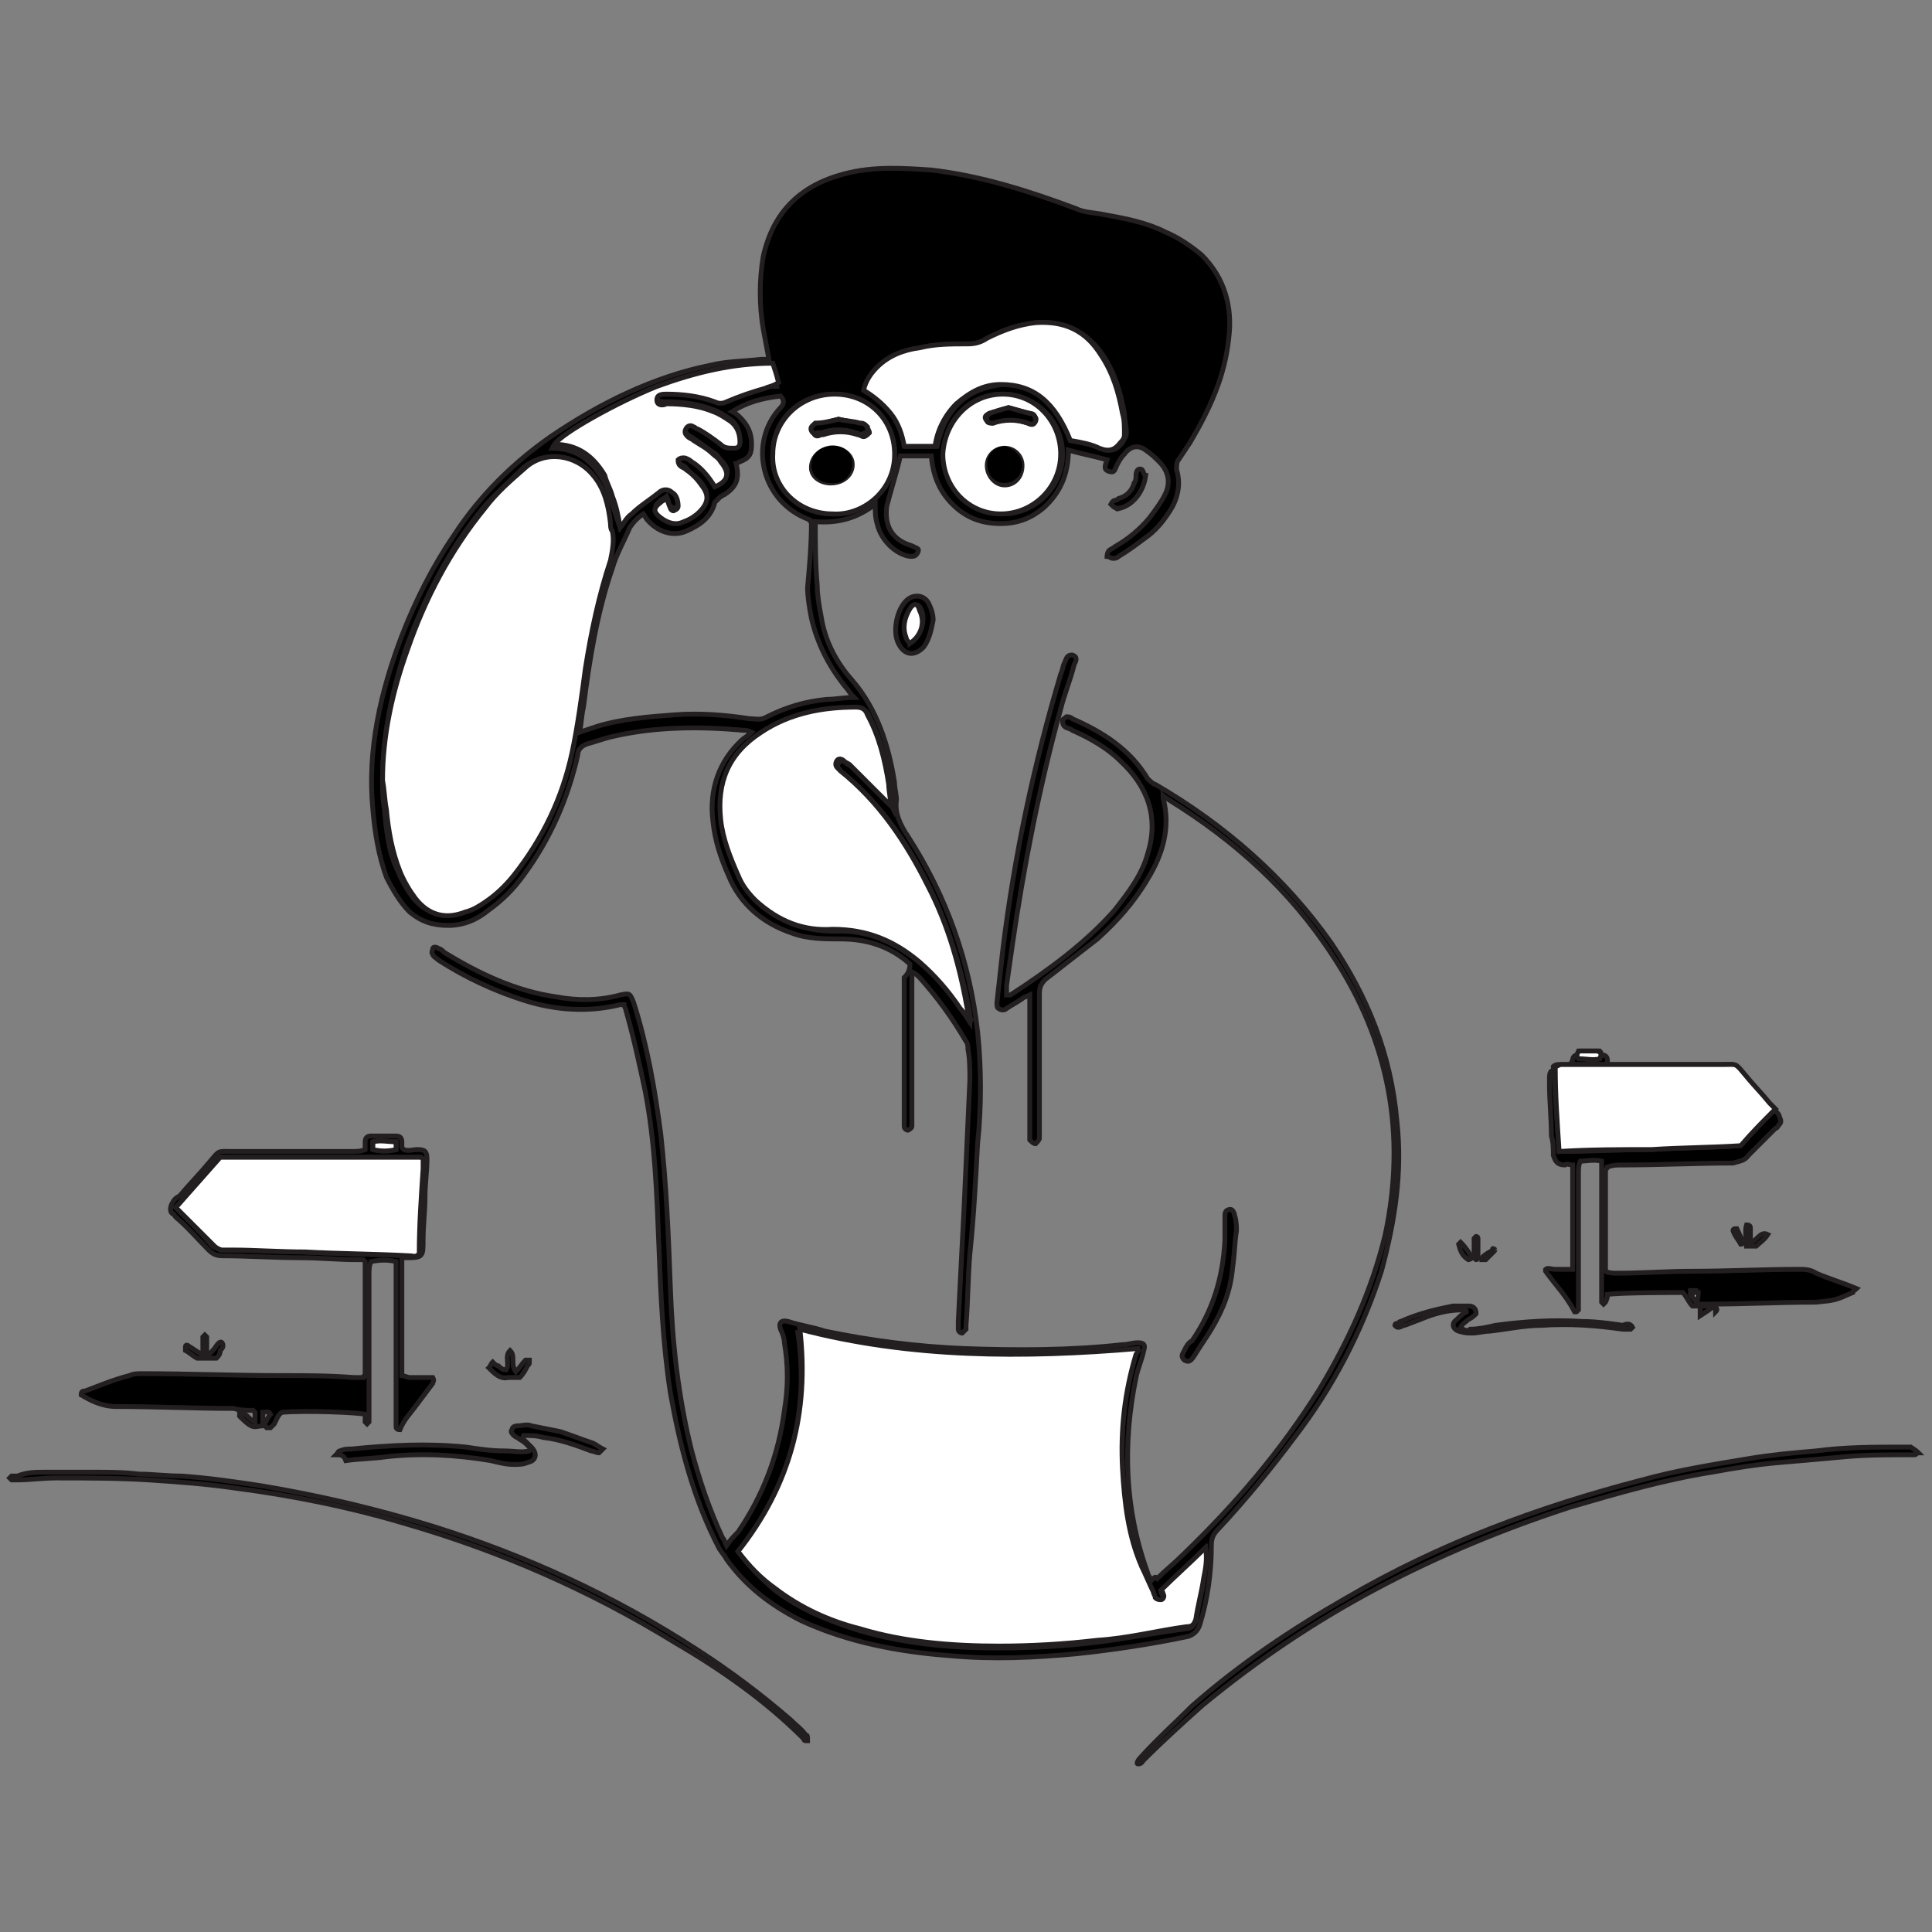 <?xml version="1.0" encoding="utf-8"?>
<!-- Generator: Adobe Illustrator 28.0.0, SVG Export Plug-In . SVG Version: 6.00 Build 0)  -->
<svg version="1.1" id="Layer_1" xmlns="http://www.w3.org/2000/svg" xmlns:xlink="http://www.w3.org/1999/xlink" x="0px" y="0px"
	 viewBox="0 0 100 100" style="enable-background:new 0 0 100 100;" xml:space="preserve">
<rect x="0" y="0" width="100" height="100" fill="#808080" stroke="none"/>
<style type="text/css">
	.st0{stroke:#231F20;stroke-width:0.25;stroke-miterlimit:10;}
	.st1{fill:#FFFFFF;stroke:#231F20;stroke-width:0.25;stroke-miterlimit:10;}
</style>
<g>
	<path class="st0" d="M18.9,73.2c-0.5-0.1-3.1-0.2-4.3-0.1c-0.2,0.1-0.3,0.4-0.4,0.6c-0.1,0.1-0.1,0.1-0.2,0.2c0,0-0.1,0-0.2,0
		c0,0-0.1-0.1-0.1-0.2c0.1-0.2,0.2-0.4,0.3-0.5c-0.1-0.2-0.2-0.1-0.4-0.1c0,0.2,0,0.5,0,0.7c-0.2,0-0.4,0.1-0.6,0
		c-0.2-0.1-0.4-0.3-0.6-0.5c0,0,0-0.1,0-0.2c0,0,0.1,0,0.1,0c0.1,0.1,0.2,0.1,0.3,0.2c0.1,0.1,0.2,0.2,0.4,0.3c0-0.2,0-0.4,0-0.5
		c0,0-0.1-0.1-0.1-0.1c-0.3,0-0.7,0-1-0.1c-2,0-4.1-0.1-6.1-0.1c-0.7,0-1.3-0.3-1.8-0.6c0-0.2,0.1-0.2,0.2-0.2
		c0.8-0.3,1.5-0.6,2.3-0.8c0.2-0.1,0.4-0.1,0.7-0.1c2.4,0,4.8,0.1,7.1,0.1c1.3,0,2.5,0,3.8,0.1c0.2,0,0.3,0,0.5,0
		c0-0.1,0.1-0.1,0.1-0.1c0,0,0,0,0-0.1c0-1.9,0-3.8,0-5.6c0-0.1,0-0.2,0-0.2c0,0,0,0-0.1-0.1c-0.1,0-0.2,0-0.4,0
		c-0.9,0-1.9-0.1-2.8-0.1c-1.4,0-2.8-0.1-4.1-0.1c-0.3,0-0.5-0.1-0.7-0.3c-0.6-0.6-1.1-1.2-1.7-1.7C9,62.9,9,62.8,8.9,62.8
		c-0.1-0.1-0.1-0.3,0-0.5C9,62.1,9.1,62,9.3,61.9c0.5-0.6,1-1.1,1.5-1.7c0.6-0.7,0.4-0.6,1.3-0.6c2,0,4.1,0,6.1,0
		c0.2,0,0.5,0,0.7-0.1c0-0.2,0-0.3,0-0.4c0-0.2,0.1-0.3,0.3-0.3c0.4,0,0.9,0,1.3,0c0.2,0,0.3,0.1,0.3,0.3c0,0.1,0,0.2,0,0.2
		c0,0.1,0,0.1,0.1,0.2c0.2,0.1,0.5,0,0.7,0c0.4,0,0.5,0.1,0.5,0.5c0,0.6-0.1,1.3-0.1,1.9c0,0.8-0.1,1.5-0.1,2.3c0,0.8,0,0.9-0.8,0.9
		c-0.1,0-0.1,0-0.2,0c0,0-0.1,0-0.1,0.1c0,0,0,0,0,0.1c0,1.9,0,3.7,0,5.6c0,0.1,0,0.2,0,0.3c0.1,0,0.3,0.1,0.4,0.1
		c0.4,0,0.8,0,1.2,0c0.1,0.2,0,0.2,0,0.3c-0.3,0.4-0.6,0.8-0.9,1.2c-0.3,0.4-0.6,0.7-0.8,1.2c-0.2,0-0.2-0.1-0.2-0.2
		c0-0.2,0-0.4,0-0.6c0-2.4,0-4.8,0-7.2c0-0.2,0-0.5,0-0.7c-0.4-0.1-0.8-0.1-1.3,0c-0.1,0.2-0.1,0.5-0.1,0.7c0,2.3,0,4.6,0,7
		c0,0.2,0,0.4,0,0.6c0,0-0.1,0.1-0.1,0.1c0,0-0.1-0.1-0.1-0.1C18.9,73.5,18.9,73.3,18.9,73.2z M9.1,62.5c0.7,0.7,1.3,1.3,1.9,2
		c0.1,0.1,0.3,0.1,0.4,0.2c0.2,0,0.3,0,0.5,0c1.3,0,2.6,0.1,3.8,0.1c1.8,0.1,3.6,0.1,5.4,0.2c0.2,0,0.3,0,0.5-0.1
		c0.1-1.4,0.2-2.9,0.2-4.4c0-0.1,0-0.3,0-0.4c0,0,0,0,0-0.1c0,0,0,0-0.1-0.1c-3.4,0-6.9,0-10.4,0C10.6,60.8,9.9,61.6,9.1,62.5z
		 M20.5,59.1c-0.5,0-0.9-0.1-1.2,0c0,0.1,0,0.1,0,0.2c0,0.1,0,0.1,0,0.2c0.4,0.1,0.8,0.1,1.2,0C20.5,59.4,20.5,59.3,20.5,59.1z"/>
	<path class="st0" d="M88.5,67.6c-0.3,0-0.6,0-0.9,0c-0.2-0.2-0.3-0.5-0.5-0.7c-0.3,0-3.3,0-3.9,0.1c0,0.1,0,0.2-0.1,0.4
		c0,0-0.1,0.1-0.1,0.1c0,0-0.1-0.1-0.1-0.1c0-0.2,0-0.3,0-0.5c0-2.1,0-4.1,0-6.2c0-0.2,0-0.4,0-0.6c-0.4-0.1-0.8,0-1.1,0
		c-0.1,0.2-0.1,0.4-0.1,0.6c0,2.2,0,4.4,0,6.6c0,0.2,0,0.3,0,0.5c0,0-0.1,0.1-0.1,0.1c0,0-0.1,0-0.1,0c-0.4-0.8-1-1.4-1.5-2.1
		c0,0,0-0.1,0-0.1c0.1-0.1,0.3,0,0.5,0c0.1,0,0.3,0,0.4,0c0.2,0,0.3,0,0.5,0c0-0.1,0-0.2,0-0.3c0-1.7,0-3.4,0-5.1
		c-0.2,0-0.3-0.1-0.4,0c-0.4,0-0.5-0.2-0.6-0.5c0-0.3,0-0.7-0.1-1c0-0.9-0.1-1.8-0.1-2.7c0-0.1,0-0.2,0-0.3c0-0.4,0.1-0.4,0.5-0.5
		c0.2,0,0.4,0,0.6,0c0-0.2,0-0.3,0.1-0.4c0-0.2,0.1-0.3,0.3-0.3c0.4,0,0.8,0,1.2,0c0.2,0,0.3,0.1,0.3,0.3c0,0.1,0,0.1,0,0.2
		c0,0.1,0,0.1,0,0.2c0.2,0.1,0.4,0.1,0.5,0.1c1.8,0,3.6,0,5.4,0c0.1,0,0.3,0,0.4,0c0.3,0,0.6,0.1,0.8,0.3c0.5,0.6,1.1,1.2,1.6,1.8
		c0.1,0.1,0.2,0.2,0.2,0.3c0.1,0.2,0.1,0.3,0,0.4c-0.1,0.1-0.1,0.2-0.2,0.2c-0.5,0.5-0.9,0.9-1.4,1.4c-0.2,0.3-0.5,0.3-0.8,0.4
		c-1.9,0-3.8,0.1-5.8,0.1c-0.2,0-0.4,0-0.7,0.1c0,0.1-0.1,0.1-0.1,0.2c0,1.7,0,3.3,0,5c0,0.1,0,0.1,0,0.2c0.2,0.1,0.4,0.1,0.6,0.1
		c1.3,0,2.6-0.1,3.9-0.1c1.8,0,3.7-0.1,5.5-0.1c0.3,0,0.6,0,0.9,0.2c0.7,0.3,1.4,0.5,2.1,0.8c-0.1,0.1-0.2,0.1-0.2,0.2
		c-0.9,0.4-0.9,0.4-1.9,0.5c-1.9,0-3.7,0.1-5.6,0.1c-0.1,0-0.3,0-0.4,0c0,0.2,0,0.3,0,0.6c0.3-0.2,0.5-0.3,0.7-0.5
		c0.2,0.1,0.2,0.2,0.1,0.3C88.8,67.3,88.6,67.5,88.5,67.6z M80.7,59.6c1.6,0,3.2-0.1,4.7-0.1c1.5-0.1,3.1-0.1,4.6-0.2
		c0.6-0.6,1.2-1.2,1.8-1.9c-0.1-0.1-0.2-0.2-0.3-0.3c-0.4-0.5-0.9-1-1.3-1.5c-0.5-0.6-0.3-0.5-1.1-0.5c-2.4,0-4.8,0-7.2,0
		c-0.4,0-0.8,0-1.2,0c-0.1,0-0.2,0-0.3,0.1C80.5,56.6,80.6,58.1,80.7,59.6z M82.8,54.8c0.1-0.2,0.1-0.3,0-0.4c-0.3,0-0.7,0-1,0
		c-0.1,0.2-0.1,0.3,0,0.4C82.1,54.8,82.5,54.9,82.8,54.8z M87.8,67.4c0.1-0.2,0.1-0.4,0-0.6c-0.1,0-0.2,0-0.3,0c0,0.1,0,0.1,0,0.2
		C87.6,67.2,87.7,67.2,87.8,67.4z"/>
	<path class="st0" d="M99.3,75.2c-0.1,0-0.1,0.1-0.2,0.1c-0.1,0-0.2,0-0.3,0c-1.1,0-2.2,0-3.3,0.1c-1.1,0.1-2.2,0.2-3.4,0.3
		c-1.2,0.1-2.4,0.3-3.5,0.5c-2.5,0.4-4.9,1.1-7.3,1.8c-3.4,1.1-6.8,2.5-10,4.2c-3.2,1.7-6.2,3.7-9.1,6.1c-1,0.9-2,1.8-3,2.8
		c-0.1,0.1-0.1,0.2-0.3,0.2c-0.1,0,0-0.2,0.1-0.3c0.9-1,1.8-1.8,2.7-2.7c2.5-2.2,5.2-4,8-5.6c4.8-2.8,9.9-4.7,15.3-6.1
		c1.8-0.5,3.7-0.8,5.5-1.1c1.2-0.2,2.3-0.3,3.5-0.4c1.5-0.2,3-0.2,4.5-0.2c0.1,0,0.3,0,0.4,0C99.2,75.1,99.2,75.1,99.3,75.2z"/>
	<path class="st0" d="M2.4,76.2c0.7,0,1.6,0,2.4,0c0.8,0,1.6,0,2.4,0.1c0.7,0,1.4,0.1,2.2,0.1c1.4,0.1,2.8,0.3,4.1,0.5
		c3,0.5,6,1.2,8.9,2.1c4.8,1.5,9.4,3.6,13.7,6.4c1.7,1.1,3.3,2.3,4.8,3.6c0.3,0.3,0.6,0.5,0.8,0.8c0.1,0,0.1,0.1,0.1,0.2
		c0,0,0,0.1,0,0.1c0,0-0.1,0-0.1,0c-0.1,0-0.1-0.1-0.1-0.1c-2-2-4.3-3.6-6.7-5c-4.4-2.7-9-4.7-13.8-6.1c-3-0.9-6-1.5-9.1-1.9
		c-1.4-0.2-2.8-0.3-4.3-0.4c-1.6-0.1-3.2-0.1-4.8-0.1c-0.7,0-1.4,0.1-2,0.1c-0.1,0-0.2,0-0.3,0c0,0-0.1-0.1-0.1-0.1
		c0,0,0.1-0.1,0.1-0.1c0.1,0,0.2,0,0.3,0C1.4,76.2,1.8,76.2,2.4,76.2z"/>
	<path class="st0" d="M84.5,68.7c0,0-0.1,0.1-0.1,0.1c-0.1,0-0.3,0-0.4,0c-1.4-0.2-2.8-0.3-4.2-0.2c-0.9,0-1.8,0.2-2.7,0.3
		c-0.3,0-0.6,0.1-0.9,0.1c-0.2,0-0.4,0-0.7-0.1c-0.3-0.1-0.4-0.4-0.1-0.6c0.2-0.2,0.3-0.3,0.5-0.4c0-0.1-0.1-0.1-0.2-0.1
		c-0.8,0-1.5,0.2-2.2,0.5c-0.3,0.1-0.5,0.2-0.8,0.3c-0.1,0-0.2,0.1-0.3,0.1c-0.1,0-0.1,0-0.2-0.1c0,0,0-0.1,0.1-0.1
		c0.1,0,0.1-0.1,0.2-0.1c0.9-0.4,1.7-0.6,2.7-0.8c0.3,0,0.6,0,0.8,0c0.1,0,0.2,0,0.3,0.1c0.1,0.1,0.1,0.2,0.1,0.3
		c-0.1,0.1-0.2,0.2-0.4,0.3c-0.1,0.1-0.3,0.2-0.4,0.4c0.2,0.2,0.4,0.2,0.5,0.1c0.4,0,0.9-0.1,1.3-0.2c1.5-0.2,3-0.3,4.5-0.2
		c0.7,0,1.4,0.1,2.1,0.2C84.2,68.5,84.4,68.5,84.5,68.7z"/>
	<path class="st0" d="M17.4,75.3c0.1-0.1,0.1-0.2,0.2-0.2c0.2-0.1,0.4-0.1,0.6-0.1c2-0.2,3.9-0.3,5.9-0.1c0.7,0.1,1.3,0.2,2,0.2
		c0.5,0,0.9,0.1,1.3,0c0.1-0.1,0-0.2-0.1-0.3c-0.1-0.1-0.2-0.2-0.4-0.3c-0.1-0.1-0.2-0.1-0.3-0.2c-0.1-0.1-0.2-0.2-0.1-0.3
		c0-0.1,0.1-0.2,0.3-0.2c0.2,0,0.5-0.1,0.7,0c0.5,0.1,1,0.2,1.5,0.3c0.6,0.2,1.1,0.4,1.7,0.6c0.2,0.1,0.3,0.2,0.5,0.3
		c-0.1,0.1-0.2,0.2-0.2,0.2c-0.1,0-0.3-0.1-0.4-0.1c-0.8-0.3-1.6-0.6-2.5-0.7c-0.3-0.1-0.7-0.1-1-0.1c-0.1,0.2,0,0.2,0.1,0.3
		c0.1,0.1,0.2,0.2,0.3,0.3c0.3,0.3,0.3,0.7-0.2,0.8c-0.2,0.1-0.5,0.1-0.7,0.1c-0.4,0-0.8-0.1-1.2-0.2c-1.8-0.3-3.6-0.4-5.4-0.2
		c-0.7,0.1-1.4,0.1-2.1,0.2C17.8,75.3,17.6,75.3,17.4,75.3z"/>
	<path class="st0" d="M25.5,70.5c0.1,0.1,0.2,0.2,0.3,0.2c0.1,0.1,0.2,0.2,0.4,0.2c0.2-0.3-0.1-0.7,0.2-1c0.3,0.3,0,0.7,0.3,1.1
		c0.2-0.2,0.3-0.4,0.5-0.6c0,0,0.1,0,0.2,0c0,0,0,0.1,0,0.1c0,0.1,0,0.1-0.1,0.2c-0.1,0.2-0.2,0.4-0.4,0.6c-0.2,0-0.4,0-0.6,0
		c-0.4,0.1-0.7-0.2-1-0.5C25.4,70.7,25.4,70.6,25.5,70.5z"/>
	<path class="st0" d="M11.2,70.3c-0.4,0-0.7,0-1,0C10,70.2,9.8,70,9.6,69.9c0,0,0-0.1,0-0.2c0-0.1,0.1-0.1,0.2,0
		c0.2,0.1,0.4,0.3,0.7,0.4c0-0.2,0-0.4,0-0.6c0-0.1,0-0.2,0-0.3c0,0,0.1-0.1,0.1-0.1c0,0,0.1,0.1,0.1,0.1c0,0.1,0,0.2,0,0.2
		c0,0.2,0,0.4,0,0.7c0.2,0,0.3-0.2,0.4-0.3c0.2-0.3,0.3-0.4,0.4-0.3c0.1,0.2,0,0.3-0.1,0.4C11.4,70.1,11.3,70.2,11.2,70.3z"/>
	<path class="st0" d="M91.5,63.9c-0.2,0.3-0.4,0.4-0.6,0.6c-0.2,0-0.4,0-0.5,0c0-0.4-0.1-0.8,0-1.1c0.2,0,0.2,0.1,0.2,0.2
		c0,0.2,0,0.5,0,0.7C91,64.2,91.1,63.7,91.5,63.9z"/>
	<path class="st0" d="M76.5,64.7c0,0.1,0,0.3,0,0.4c0,0.1-0.1,0.1-0.1,0.1c0,0-0.1-0.1-0.1-0.1c0-0.3,0-0.7,0-1c0,0,0.1-0.1,0.1-0.1
		c0,0,0.1,0,0.1,0.1C76.5,64.3,76.5,64.5,76.5,64.7C76.5,64.7,76.5,64.7,76.5,64.7z"/>
	<path class="st0" d="M76.2,65.1c-0.1,0.1-0.2,0.1-0.2,0.1c-0.3-0.2-0.4-0.4-0.5-0.8c0,0,0.1-0.1,0.1-0.1
		C75.9,64.6,76,64.8,76.2,65.1z"/>
	<path class="st0" d="M90.3,64.3C90.2,64.4,90.2,64.4,90.3,64.3c-0.1,0.1-0.2,0.1-0.2,0.1c-0.1-0.2-0.3-0.4-0.4-0.7
		c0,0,0-0.1,0.1-0.1c0,0,0.1,0,0.1,0C90,63.8,90.1,64.1,90.3,64.3C90.3,64.3,90.3,64.3,90.3,64.3z"/>
	<path class="st0" d="M77.4,64.7C77.3,64.7,77.3,64.8,77.4,64.7c-0.2,0.2-0.4,0.4-0.5,0.5c0,0-0.1,0-0.2,0c0,0,0-0.1,0-0.1
		c0.2-0.2,0.4-0.3,0.6-0.4C77.2,64.6,77.3,64.6,77.4,64.7C77.3,64.6,77.3,64.7,77.4,64.7z"/>
	<path class="st1" d="M9.1,62.5c0.8-0.9,1.5-1.7,2.3-2.6c3.5,0,7,0,10.4,0c0,0,0.1,0.1,0.1,0.1c0,0,0,0,0,0.1c0,0.1,0,0.3,0,0.4
		c-0.1,1.5-0.2,2.9-0.2,4.4c-0.2,0.2-0.3,0.1-0.5,0.1c-1.8-0.1-3.6-0.1-5.4-0.2c-1.3,0-2.6-0.1-3.8-0.1c-0.2,0-0.3,0-0.5,0
		c-0.1,0-0.3-0.1-0.4-0.2C10.4,63.8,9.8,63.2,9.1,62.5z"/>
	<path class="st1" d="M20.5,59.1c0,0.2,0,0.3,0,0.4c-0.4,0.1-0.8,0.1-1.2,0c0-0.1,0-0.1,0-0.2c0-0.1,0-0.1,0-0.2
		C19.7,59,20.1,59.1,20.5,59.1z"/>
	<path class="st1" d="M80.7,59.6c-0.1-1.5-0.2-2.9-0.2-4.4c0.1,0,0.2-0.1,0.3-0.1c0.4,0,0.8,0,1.2,0c2.4,0,4.8,0,7.2,0
		c0.7,0,0.6-0.1,1.1,0.5c0.4,0.5,0.9,1,1.3,1.5c0.1,0.1,0.2,0.2,0.3,0.3c-0.6,0.6-1.2,1.2-1.8,1.9c-1.5,0.1-3.1,0.1-4.6,0.2
		C83.9,59.5,82.3,59.5,80.7,59.6z"/>
	<path class="st1" d="M82.8,54.8c-0.3,0.1-0.7,0-1.1,0c-0.1-0.1-0.1-0.2,0-0.4c0.3,0,0.7,0,1,0C82.9,54.5,82.9,54.6,82.8,54.8z"/>
	<path class="st1" d="M87.8,67.4c-0.1-0.2-0.2-0.2-0.2-0.3c0,0,0-0.1,0-0.2c0.1,0,0.2,0,0.3,0C87.9,67,87.9,67.2,87.8,67.4z"/>
	<g>
		<path class="st0" d="M47.1,49.9c-1-0.9-2.2-1.3-3.6-1.3c-0.8,0-1.7,0-2.5-0.3c-1.5-0.5-2.7-1.5-3.3-3c-0.4-0.9-0.7-1.8-0.8-2.8
			c-0.2-1.6,0.3-3.1,1.5-4.2c0.1-0.1,0.3-0.2,0.5-0.4c-0.2-0.1-0.3-0.1-0.4-0.1c-2.2-0.2-4.5-0.2-6.7,0.3c-0.5,0.1-1,0.3-1.4,0.4
			c-0.3,0.1-0.5,0.3-0.5,0.6c-0.5,2.2-1.4,4.3-2.8,6.2c-0.5,0.7-1.1,1.3-1.8,1.8c-0.6,0.5-1.3,0.8-2.1,0.8c-0.8,0-1.4-0.2-2-0.7
			c-0.5-0.5-0.9-1.2-1.2-1.8c-0.4-1.1-0.6-2.3-0.7-3.5c-0.3-3.1,0.4-6.1,1.5-9c0.7-1.8,1.6-3.6,2.7-5.2c1.3-2,3-3.7,5-5.1
			c2.5-1.7,5.3-3.1,8.3-3.7c0.8-0.2,1.7-0.2,2.6-0.3c0.1,0,0.2,0,0.4,0c-0.1-0.5-0.2-1.1-0.3-1.6c-0.2-1.2-0.2-2.5,0-3.7
			c0.5-2.3,1.9-3.7,4.2-4.3c1.5-0.4,3-0.3,4.5-0.2c2.6,0.3,5.1,1.1,7.5,2c0.4,0.2,0.9,0.2,1.4,0.3c1.1,0.2,2.2,0.4,3.2,0.9
			c0.7,0.3,1.3,0.7,1.9,1.2c1.2,1.2,1.6,2.7,1.4,4.3c-0.2,2-1,3.7-2,5.4c-0.2,0.3-0.4,0.6-0.6,0.9c-0.1,0.1-0.1,0.3-0.1,0.5
			c0.2,0.7,0.1,1.3-0.2,1.9c-0.4,0.7-0.9,1.3-1.5,1.7c-0.4,0.3-0.8,0.6-1.3,0.9c-0.1,0.1-0.2,0.1-0.3,0.1c-0.1,0-0.2-0.1-0.3-0.1
			c0,0,0-0.2,0.1-0.3c0.1-0.1,0.2-0.1,0.3-0.2c0.7-0.4,1.3-0.9,1.8-1.5c0.3-0.4,0.6-0.8,0.8-1.2c0.3-0.6,0.2-1.2-0.3-1.7
			c-0.2-0.2-0.4-0.4-0.7-0.6c-0.4-0.3-0.8-0.2-1.1,0.2c-0.2,0.2-0.3,0.4-0.4,0.6c-0.1,0.2-0.1,0.4-0.4,0.3c-0.3-0.1-0.2-0.3-0.1-0.6
			c-0.7-0.2-1.3-0.3-2-0.5c0,1.2-0.4,2.2-1.3,3c-0.6,0.5-1.3,0.8-2.2,0.8c-1,0-1.8-0.3-2.5-1c-0.7-0.7-1-1.5-1.1-2.5
			c-0.5,0-1,0-1.6,0c-0.2,0.9-0.5,1.8-0.7,2.6c-0.1,0.8,0.1,1.5,0.9,1.9c0.2,0.1,0.3,0.1,0.5,0.2c0.2,0.1,0.3,0.1,0.2,0.3
			c-0.1,0.2-0.2,0.2-0.4,0.2c-0.7-0.1-1.5-0.8-1.7-1.7c-0.1-0.3-0.1-0.7-0.1-1c-0.9,0.7-1.9,1-3.1,0.9c0,1.1,0,2.2,0.1,3.3
			c0,0.5,0.1,1.1,0.2,1.6c0.2,1.3,0.8,2.4,1.6,3.3c1.3,1.5,1.9,3.4,2.2,5.3c0,0.3,0.1,0.6,0.1,0.9c-0.1,0.7,0.2,1.3,0.6,1.9
			c2,3.1,3.2,6.5,3.6,10.1c0.2,1.9,0.2,3.9,0,5.8c-0.1,1.9-0.2,3.8-0.4,5.7c-0.1,1.2-0.1,2.5-0.2,3.7c0,0.1,0,0.2,0,0.2
			c-0.1,0.1-0.2,0.2-0.2,0.2c-0.1,0-0.2-0.1-0.2-0.2c0-0.1,0-0.3,0-0.4c0.1-2,0.2-4,0.3-5.9c0.1-2.2,0.2-4.4,0.3-6.6
			c0-0.5,0-1.1-0.1-1.6c0-0.1,0-0.3-0.1-0.4c-0.7-1.2-1.5-2.3-2.4-3.3c-0.1-0.1-0.2-0.2-0.4-0.3c0,0.3,0,0.4,0,0.6
			c0,2.3,0,4.6,0,6.9c0,0.2,0,0.3,0,0.5c0,0.1-0.2,0.2-0.2,0.2c-0.1,0-0.2-0.1-0.2-0.2c0-0.1,0-0.2,0-0.3c0-2.5,0-5,0-7.4
			C47,50.4,47.1,50.2,47.1,49.9z M19.8,40.4c0,0.5,0,1,0.1,1.5c0.1,1.1,0.2,2.2,0.7,3.2c0.2,0.5,0.5,1,0.8,1.4
			c0.7,0.8,1.6,1.1,2.6,0.7c0.3-0.1,0.7-0.3,1-0.5c0.5-0.4,1-0.9,1.5-1.4c1.5-1.8,2.5-4,3-6.3c0.3-1.5,0.5-3,0.7-4.4
			c0.3-1.9,0.7-3.8,1.3-5.6c0.2-0.5,0.2-1,0.1-1.5c0-0.1,0-0.3-0.1-0.4c-0.1-0.9-0.4-1.8-0.9-2.5c-0.8-1.1-2.4-1.3-3.5-0.4
			c-0.7,0.7-1.4,1.3-2.1,2.1c-1.8,2.2-3,4.6-4,7.3C20.3,35.8,19.8,38,19.8,40.4z M42,27c0,0-0.1,0-0.1-0.1c-2.5-0.9-3.2-4-1.5-5.8
			c0.2-0.2,0.2-0.4,0-0.6c-0.9,0.1-1.7,0.3-2.5,0.8c0.2,0.1,0.3,0.2,0.4,0.3c0.4,0.4,0.6,0.8,0.6,1.4c0,0.5-0.1,0.7-0.6,0.9
			c-0.1,0-0.1,0.1-0.2,0.1c0.2,0.8,0,1.2-0.6,1.6c-0.1,0-0.1,0.1-0.2,0.1c-0.1,0.1-0.2,0.2-0.3,0.3c-0.2,0.8-0.8,1.2-1.5,1.5
			c-0.7,0.3-1.5,0-2-0.6c-0.1-0.1-0.1-0.2-0.2-0.3c-0.3,0.2-0.5,0.4-0.7,0.7c-0.3,0.7-0.7,1.4-0.9,2.1c-0.8,2.3-1.2,4.8-1.5,7.2
			c-0.1,0.4-0.1,0.8-0.2,1.3c0.3-0.1,0.6-0.2,0.9-0.3c1.3-0.4,2.7-0.5,4-0.6c1.3-0.1,2.6,0,3.9,0.2c0.3,0,0.6,0.1,0.9-0.1
			c1-0.5,2-0.8,3.1-0.9c0.4,0,0.9-0.1,1.4-0.1c-0.2-0.2-0.3-0.4-0.4-0.5c-0.9-1.1-1.5-2.3-1.8-3.6c-0.1-0.5-0.2-1.1-0.2-1.6
			C41.9,29.3,42,28.2,42,27z M50.2,52.9c0-0.1,0-0.2,0-0.2c0-0.1,0-0.2,0-0.2c-0.4-2.3-1.1-4.5-2.1-6.6c-1.1-2.2-2.5-4.3-4.5-5.9
			c0,0-0.1,0-0.1-0.1c-0.1-0.1-0.2-0.2-0.1-0.4c0.1-0.2,0.3-0.1,0.4,0c0.1,0.1,0.2,0.1,0.3,0.2c0.6,0.6,1.2,1.2,1.8,1.8
			c0.1,0.1,0.2,0.1,0.3,0.3c0-0.4-0.1-0.8-0.1-1.1c-0.2-1.2-0.5-2.4-1.1-3.6c-0.1-0.3-0.3-0.4-0.6-0.4c-1.8,0-3.4,0.3-4.9,1.3
			c-1.6,1.1-2.3,2.6-2.1,4.5c0.1,1,0.5,2,0.9,2.9c0.2,0.5,0.5,0.9,0.9,1.3c1.1,1,2.5,1.5,4,1.5c1.7-0.1,3.2,0.6,4.5,1.7
			c0.8,0.7,1.5,1.5,2.1,2.4C49.9,52.4,50,52.6,50.2,52.9z M55.4,22.8c0.6,0.1,1.1,0.2,1.6,0.4c0.5,0.2,0.8,0.1,1.1-0.3
			c0.1-0.2,0.2-0.3,0.2-0.5c0-0.3-0.1-0.7-0.1-1c-0.2-1.1-0.5-2.1-1.1-3c-0.8-1.2-2-1.8-3.4-1.7c-0.9,0.1-1.7,0.3-2.5,0.8
			c-0.3,0.2-0.7,0.3-1,0.3c-0.8,0-1.7,0-2.5,0.2c-0.8,0.2-1.6,0.5-2.2,1c-0.4,0.3-0.6,0.7-0.7,1.2c0.5,0.3,1,0.7,1.4,1.2
			c0.4,0.5,0.5,1.1,0.7,1.7c0.6,0,1.1,0,1.6,0c0.2-0.9,0.5-1.6,1.1-2.2c0.6-0.6,1.4-0.9,2.3-1C53.5,19.9,54.7,20.8,55.4,22.8z
			 M32.1,27.3c0.2-0.3,0.4-0.6,0.6-0.8c0.5-0.4,0.9-0.8,1.4-1.1c0.2-0.2,0.5-0.2,0.7,0c0.2,0.2,0.3,0.5,0.3,0.7
			c0,0.1-0.1,0.2-0.2,0.2c-0.1,0-0.2-0.1-0.2-0.1c-0.1-0.1-0.1-0.3-0.2-0.5c-0.1,0.1-0.2,0.1-0.3,0.2c-0.4,0.3-0.3,0.5,0,0.8
			c0.4,0.3,0.8,0.4,1.2,0.2c0.3-0.1,0.6-0.3,0.8-0.5c0.5-0.5,0.5-0.9,0.1-1.4c-0.2-0.3-0.6-0.5-0.8-0.8c-0.1-0.1-0.2-0.1-0.3-0.2
			c-0.1-0.1-0.1-0.2-0.1-0.3c0-0.1,0.2-0.1,0.3-0.1c0.2,0,0.3,0.1,0.4,0.2c0.5,0.3,0.9,0.8,1.2,1.3c0.8-0.4,0.8-0.8,0.3-1.3
			c-0.1-0.1-0.2-0.3-0.4-0.4c-0.3-0.2-0.7-0.5-1-0.7c-0.1-0.1-0.2-0.1-0.3-0.2c-0.1-0.1-0.2-0.2-0.1-0.4c0.1-0.2,0.2-0.1,0.4-0.1
			c0.1,0,0.2,0.1,0.2,0.1c0.4,0.3,0.8,0.5,1.2,0.8c0.2,0.2,0.5,0.2,0.7,0.2c0.2,0,0.3-0.1,0.3-0.3c0-0.5-0.2-0.9-0.5-1.1
			c-0.3-0.2-0.6-0.4-0.9-0.5c-0.8-0.3-1.6-0.4-2.4-0.4c-0.2,0-0.5,0-0.5-0.2c0-0.3,0.3-0.3,0.5-0.3c0.9,0,1.7,0.1,2.5,0.4
			c0.2,0.1,0.4,0,0.6,0c0.6-0.3,1.3-0.5,2-0.7C39.8,20,40,20,40.2,20c-0.1-0.4-0.2-0.7-0.3-1c-2.1,0-4.1,0.5-6,1.2
			c-2,0.8-4.9,2.4-5.3,3c1.2,0,2,0.6,2.6,1.6c0.2,0.3,0.3,0.7,0.4,1.1C31.8,26.3,31.9,26.8,32.1,27.3z M43.1,26.6
			c1.5,0,3.1-1.1,3.2-2.9c0.1-1.9-1.3-3.3-3.1-3.3c-1.8,0-3.2,1.3-3.2,3.1C39.9,25.2,41.3,26.6,43.1,26.6z M51.9,20.4
			c-1.7,0-3.1,1.4-3,3.1c0,1.7,1.4,3.1,3,3.1c1.7,0,3.1-1.4,3.1-3.1C55,21.8,53.6,20.4,51.9,20.4z"/>
		<path class="st0" d="M59.9,81.7c0.4-0.4,0.9-0.8,1.3-1.2c2.7-2.6,5.1-5.4,7.1-8.6c1.5-2.5,2.7-5.1,3.4-8c1.1-5.2,0.2-10-2.7-14.4
			c-2.2-3.4-5.1-6-8.5-8.1c-0.1-0.1-0.2-0.1-0.3-0.2c0,0.1,0,0.1,0,0.1c0.4,1.5,0,2.9-0.8,4.2c-0.7,1.2-1.6,2.2-2.6,3.1
			c-0.9,0.7-1.8,1.4-2.7,2.1c-0.2,0.2-0.3,0.4-0.3,0.7c0,2.4,0,4.7,0,7.1c0,0.1,0,0.3,0,0.4c0,0.1-0.1,0.2-0.2,0.3
			c-0.1,0-0.2-0.1-0.3-0.2c0-0.1,0-0.3,0-0.4c0-2.2,0-4.4,0-6.5c0-0.2,0-0.4,0-0.6c-0.2,0.1-0.3,0.1-0.4,0.2
			c-0.3,0.2-0.5,0.3-0.8,0.5c-0.1,0.1-0.3,0.1-0.4,0c-0.1,0-0.1-0.2-0.1-0.3c0.1-0.9,0.2-1.8,0.3-2.7c0.6-4.9,1.6-9.6,3-14.3
			c0.1-0.2,0.1-0.4,0.2-0.6c0.1-0.2,0.1-0.4,0.4-0.4c0.3,0.1,0.2,0.3,0.1,0.5c-0.2,0.8-0.5,1.5-0.7,2.3c-1.1,4-1.9,8.1-2.5,12.2
			c-0.1,0.7-0.2,1.4-0.3,2.1c0,0.2,0,0.3,0,0.5c0.1,0,0.1,0,0.2,0c2-1.3,3.9-2.7,5.4-4.4c0.7-0.9,1.4-1.8,1.7-2.9
			c0.6-1.9,0-3.5-1.4-4.8c-0.7-0.7-1.6-1.2-2.5-1.6c-0.1-0.1-0.3-0.1-0.4-0.2c-0.1-0.1-0.1-0.2-0.1-0.3c0-0.1,0.1-0.1,0.2-0.2
			c0.1,0,0.2,0,0.3,0.1c1.6,0.7,3,1.6,3.9,3.1c0.1,0.1,0.3,0.3,0.4,0.3c3.6,2.1,6.7,4.8,9.1,8.2c1.9,2.8,3.1,5.8,3.4,9.2
			c0.3,2.7-0.1,5.2-0.8,7.8c-1,3.1-2.5,6-4.5,8.6c-1.2,1.6-2.5,3.2-3.9,4.7c-0.3,0.3-0.4,0.5-0.4,0.9c0,1.4-0.2,2.8-0.6,4.1
			c-0.1,0.3-0.3,0.5-0.6,0.6c-1.9,0.4-3.9,0.7-5.8,0.9c-2.2,0.2-4.3,0.3-6.5,0.1c-2.7-0.2-5.3-0.7-7.7-1.8c-1.6-0.8-2.9-1.8-3.9-3.2
			c-0.1-0.2-0.3-0.4-0.4-0.6c-1.3-2.5-2-5.2-2.5-8c-0.4-2.6-0.5-5.1-0.6-7.7c-0.1-2.6-0.2-5.3-0.7-7.9c-0.3-1.4-0.6-2.8-1-4.2
			c0-0.1-0.1-0.2-0.1-0.3c-0.1,0-0.1,0-0.2,0c-1.6,0.4-3.3,0.3-4.9-0.2c-1.6-0.5-3.1-1.2-4.5-2.1c-0.1-0.1-0.3-0.2-0.3-0.3
			c-0.1-0.1,0-0.2,0-0.3c0-0.1,0.2-0.1,0.3,0c0.1,0,0.2,0.1,0.3,0.2c1.8,1.1,3.7,2,5.8,2.3c1.1,0.2,2.2,0.2,3.3-0.1
			c0.5-0.1,0.5-0.1,0.7,0.4c0.7,2.2,1.1,4.5,1.4,6.8c0.3,2.7,0.4,5.3,0.5,8c0.1,2.8,0.4,5.6,1.1,8.4c0.4,1.5,0.9,3,1.6,4.5
			c0.1,0.1,0.1,0.2,0.2,0.4c0.2-0.3,0.4-0.5,0.6-0.7c1.3-1.9,2.1-4,2.4-6.3c0.2-1.2,0.2-2.3,0-3.5c0-0.2-0.1-0.5-0.2-0.7
			c-0.1-0.3,0-0.5,0.4-0.4c0.6,0.2,1.3,0.3,1.9,0.5c2.4,0.5,4.8,0.8,7.2,0.9c2.7,0.1,5.5,0.1,8.2-0.2c0.3,0,0.5-0.1,0.8-0.1
			c0.3,0,0.4,0.1,0.3,0.4c-0.1,0.5-0.3,0.9-0.4,1.4c-0.7,3.4-0.6,6.8,0.6,10.1c0,0.1,0.1,0.2,0.2,0.4C59.8,81.6,59.8,81.6,59.9,81.7
			z M38.2,80.3c0.6,0.8,1.2,1.4,1.9,2c1.3,1,2.8,1.6,4.4,2.1c2.4,0.7,4.8,0.9,7.2,0.9c1.7,0,3.4-0.1,5.1-0.3
			c1.5-0.2,3.1-0.5,4.6-0.7c0.3,0,0.4-0.2,0.5-0.4c0.1-0.7,0.3-1.4,0.4-2.1c0.1-0.5,0.1-1,0.1-1.6c-0.8,0.8-1.5,1.5-2.3,2.2
			c0,0.1,0.1,0.2,0.1,0.2c0.1,0.2,0,0.3-0.1,0.3c-0.1,0-0.2,0-0.3-0.1c-0.1-0.1-0.1-0.2-0.1-0.3c-0.2-0.4-0.4-0.8-0.6-1.3
			c-0.6-1.7-0.9-3.4-1-5.1c-0.1-2,0.1-3.9,0.6-5.8c0-0.1,0-0.2,0.1-0.3c-5.9,0.5-11.7,0.4-17.5-1C41.9,73.1,40.9,76.9,38.2,80.3z"/>
		<path class="st0" d="M64,63.7c-0.1,0.6-0.1,1.3-0.2,1.9c-0.1,1.2-0.5,2.2-1.1,3.2c-0.3,0.5-0.6,0.9-0.9,1.4
			c-0.2,0.3-0.3,0.3-0.5,0.2c-0.2-0.2-0.1-0.3,0-0.5c0.1-0.2,0.2-0.4,0.4-0.5c1.1-1.6,1.6-3.3,1.7-5.2c0-0.3,0-0.7,0-1
			c0-0.1,0-0.2,0-0.3c0-0.2,0.1-0.3,0.3-0.3c0.1,0,0.2,0.2,0.2,0.3C64,63.2,64,63.5,64,63.7C64,63.7,64,63.7,64,63.7z"/>
		<path class="st0" d="M48.3,32.1c-0.1,0.5-0.2,1-0.5,1.4c-0.5,0.5-1,0.4-1.3-0.2c-0.3-0.6-0.1-1.7,0.4-2.2c0.4-0.4,1-0.3,1.2,0.2
			C48.2,31.5,48.3,31.8,48.3,32.1z M47.1,33.3c0.6-0.4,0.8-1.2,0.6-1.7c-0.1-0.3-0.3-0.4-0.5-0.1c-0.3,0.5-0.4,1-0.2,1.5
			C47,33.1,47.1,33.2,47.1,33.3z"/>
		<path class="st0" d="M59.3,24.6c-0.1,0.8-0.6,1.5-1.3,1.7c-0.1,0-0.2,0.1-0.2,0c-0.1,0-0.2-0.1-0.3-0.2c0,0,0.1-0.2,0.2-0.2
			c0,0,0.1,0,0.2-0.1c0.4-0.1,0.7-0.4,0.8-0.8c0.1-0.1,0.1-0.3,0.1-0.4c0-0.2,0.1-0.4,0.3-0.3C59.2,24.4,59.2,24.6,59.3,24.6z"/>
		<path class="st1" d="M19.8,40.4c0-2.3,0.5-4.6,1.3-6.8c0.9-2.6,2.2-5.1,4-7.3c0.6-0.8,1.3-1.4,2.1-2.1c1-0.9,2.6-0.7,3.5,0.4
			c0.6,0.7,0.8,1.6,0.9,2.5c0,0.1,0,0.3,0.1,0.4c0.1,0.5,0,1-0.1,1.5c-0.6,1.8-1,3.7-1.3,5.6c-0.2,1.5-0.4,3-0.7,4.4
			c-0.5,2.3-1.5,4.4-3,6.3c-0.4,0.5-0.9,1-1.5,1.4c-0.3,0.2-0.6,0.4-1,0.5c-1,0.4-1.9,0.2-2.6-0.7c-0.3-0.4-0.6-0.9-0.8-1.4
			c-0.4-1-0.6-2.1-0.7-3.2C19.9,41.4,19.9,40.9,19.8,40.4z"/>
		<path class="st1" d="M50.2,52.9c-0.2-0.3-0.3-0.5-0.5-0.7c-0.6-0.9-1.3-1.7-2.1-2.4c-1.3-1.1-2.7-1.7-4.5-1.7
			c-1.5,0.1-2.8-0.4-4-1.5c-0.4-0.4-0.7-0.8-0.9-1.3c-0.4-0.9-0.8-1.9-0.9-2.9c-0.2-1.9,0.4-3.4,2.1-4.5c1.5-1,3.2-1.3,4.9-1.3
			c0.3,0,0.5,0.1,0.6,0.4c0.6,1.1,0.9,2.3,1.1,3.6c0,0.3,0.1,0.7,0.1,1.1c-0.1-0.1-0.2-0.2-0.3-0.3c-0.6-0.6-1.2-1.2-1.8-1.8
			c-0.1-0.1-0.2-0.1-0.3-0.2c-0.1-0.1-0.3-0.2-0.4,0c-0.1,0.2,0,0.3,0.1,0.4c0,0,0.1,0,0.1,0.1c2,1.6,3.4,3.7,4.5,5.9
			c1.1,2.1,1.7,4.3,2.1,6.6c0,0.1,0,0.2,0,0.2C50.3,52.7,50.3,52.8,50.2,52.9z"/>
		<path class="st1" d="M55.4,22.8c-0.8-2-1.9-2.9-3.6-2.9c-0.9,0-1.6,0.4-2.3,1c-0.6,0.6-1,1.4-1.1,2.2c-0.5,0-1,0-1.6,0
			c-0.1-0.6-0.3-1.2-0.7-1.7c-0.4-0.5-0.9-0.9-1.4-1.2c0.1-0.5,0.4-0.9,0.7-1.2c0.6-0.6,1.4-0.9,2.2-1c0.8-0.2,1.6-0.2,2.5-0.2
			c0.4,0,0.7-0.1,1-0.3c0.8-0.4,1.6-0.7,2.5-0.8c1.5-0.1,2.6,0.4,3.4,1.7c0.6,0.9,0.9,1.9,1.1,3c0.1,0.3,0.1,0.7,0.1,1
			c0,0.2,0,0.3-0.2,0.5c-0.3,0.4-0.6,0.5-1.1,0.3C56.5,23,56,22.9,55.4,22.8z"/>
		<path class="st1" d="M32.1,27.3c-0.1-0.6-0.2-1.1-0.4-1.6c-0.1-0.4-0.3-0.7-0.4-1.1c-0.6-1-1.4-1.6-2.6-1.6c0.4-0.6,3.3-2.2,5.3-3
			c1.9-0.7,3.9-1.2,6-1.2c0.1,0.3,0.2,0.6,0.3,1C40,20,39.8,20,39.6,20.1c-0.7,0.2-1.3,0.4-2,0.7c-0.2,0.1-0.4,0.1-0.6,0
			c-0.8-0.3-1.7-0.4-2.5-0.4c-0.2,0-0.5,0-0.5,0.3c0,0.3,0.3,0.3,0.5,0.2c0.8,0,1.7,0.1,2.4,0.4c0.3,0.1,0.6,0.3,0.9,0.5
			c0.4,0.3,0.5,0.7,0.5,1.1c0,0.2-0.1,0.3-0.3,0.3c-0.3,0-0.5,0-0.7-0.2c-0.4-0.3-0.8-0.6-1.2-0.8c-0.1,0-0.1-0.1-0.2-0.1
			c-0.1-0.1-0.3-0.1-0.4,0.1c-0.1,0.2,0,0.3,0.1,0.4c0.1,0.1,0.2,0.1,0.3,0.2c0.3,0.2,0.7,0.4,1,0.7c0.1,0.1,0.3,0.2,0.4,0.4
			c0.5,0.6,0.4,1-0.3,1.3c-0.3-0.5-0.7-1-1.2-1.3c-0.1-0.1-0.3-0.2-0.4-0.2c-0.1,0-0.2,0-0.3,0.1c0,0.1,0,0.2,0.1,0.3
			c0.1,0.1,0.2,0.1,0.3,0.2c0.3,0.2,0.6,0.5,0.8,0.8c0.4,0.5,0.4,0.9-0.1,1.4c-0.2,0.2-0.5,0.4-0.8,0.5c-0.4,0.2-0.8,0.1-1.2-0.2
			c-0.4-0.3-0.4-0.5,0-0.8c0.1-0.1,0.2-0.1,0.3-0.2c0.1,0.2,0.1,0.3,0.2,0.5c0,0.1,0.2,0.2,0.2,0.1c0.1,0,0.2-0.1,0.2-0.2
			c0-0.3-0.1-0.6-0.3-0.7c-0.2-0.2-0.5-0.2-0.7,0c-0.5,0.4-1,0.7-1.4,1.1C32.4,26.8,32.3,27.1,32.1,27.3z"/>
		<path class="st1" d="M43.1,26.6c-1.8,0-3.2-1.4-3.1-3.1c0-1.7,1.4-3.1,3.2-3.1c1.8,0,3.2,1.4,3.1,3.3
			C46.2,25.5,44.6,26.7,43.1,26.6z M43,25c0.7,0,1.2-0.5,1.1-1.1c-0.1-0.5-0.7-0.8-1.2-0.7c-0.5,0.1-0.9,0.5-0.9,1
			C42,24.7,42.5,25,43,25z M43.4,21.7c-0.4,0.1-0.8,0.2-1.1,0.3c-0.2,0-0.3,0.2-0.2,0.4c0.1,0.2,0.2,0.2,0.4,0.1c0,0,0.1,0,0.1,0
			c0.6-0.2,1.2-0.2,1.8,0c0.1,0,0.2,0.1,0.3,0.1c0.1,0,0.2-0.1,0.3-0.2c0-0.1-0.1-0.2-0.1-0.3c-0.1-0.1-0.2-0.1-0.3-0.1
			C44.1,21.8,43.8,21.8,43.4,21.7z"/>
		<path class="st1" d="M51.9,20.4c1.7,0,3,1.4,3,3.1c0,1.7-1.4,3.1-3.1,3.1c-1.7,0-3-1.4-3-3.1C48.9,21.8,50.2,20.4,51.9,20.4z
			 M52.9,24.1c0-0.5-0.4-0.9-0.9-0.9c-0.5,0-0.9,0.4-0.9,0.9c0,0.5,0.4,1,0.9,1C52.5,25.1,52.9,24.7,52.9,24.1z M52.2,21.1
			c-0.3,0.1-0.7,0.2-1,0.3c-0.2,0.1-0.3,0.2-0.1,0.4c0.1,0.1,0.2,0.1,0.3,0.1c0.6-0.3,1.2-0.2,1.8,0c0.2,0.1,0.3,0.1,0.4-0.1
			c0.1-0.2-0.1-0.3-0.3-0.4C52.9,21.3,52.5,21.2,52.2,21.1z"/>
		<path class="st1" d="M38.2,80.3c2.7-3.4,3.7-7.2,3.2-11.5c5.7,1.5,11.6,1.5,17.5,1c0,0.1,0,0.2-0.1,0.3C58.2,72.1,58,74,58.1,76
			c0.1,1.8,0.3,3.5,1,5.1c0.2,0.4,0.4,0.9,0.6,1.3c0,0.1,0.1,0.2,0.1,0.3c0.1,0.1,0.2,0.1,0.3,0.1c0.1,0,0.2-0.2,0.1-0.3
			c0-0.1-0.1-0.2-0.1-0.2c0.7-0.7,1.5-1.4,2.3-2.2c0.1,0.6,0,1.1-0.1,1.6c-0.1,0.7-0.3,1.4-0.4,2.1c-0.1,0.3-0.2,0.4-0.5,0.4
			c-1.5,0.2-3,0.6-4.6,0.7c-1.7,0.2-3.4,0.3-5.1,0.3c-2.4,0-4.9-0.2-7.2-0.9c-1.6-0.4-3.1-1.1-4.4-2.1
			C39.4,81.7,38.8,81.1,38.2,80.3z"/>
		<path class="st1" d="M47.1,33.3c-0.1-0.1-0.2-0.2-0.2-0.3c-0.2-0.5-0.1-1,0.2-1.5c0.2-0.3,0.4-0.3,0.5,0.1
			C47.9,32.2,47.7,32.9,47.1,33.3z"/>
		<path d="M43,25c-0.6,0-1-0.4-1-0.9c0-0.5,0.3-0.9,0.9-1c0.6-0.1,1.1,0.2,1.2,0.7C44.2,24.5,43.7,25.1,43,25z"/>
		<path class="st0" d="M43.4,21.7c0.4,0.1,0.8,0.1,1.1,0.2c0.1,0,0.2,0,0.3,0.1c0.1,0.1,0.1,0.2,0.1,0.3c0,0.1-0.2,0.1-0.3,0.2
			c-0.1,0-0.2-0.1-0.3-0.1c-0.6-0.2-1.2-0.2-1.8,0c0,0-0.1,0-0.1,0c-0.2,0-0.3,0.1-0.4-0.1c-0.1-0.2,0.1-0.3,0.2-0.4
			C42.6,21.9,43,21.8,43.4,21.7z"/>
		<path d="M52.9,24.1c0,0.5-0.4,0.9-0.9,0.9c-0.5,0-0.9-0.4-0.9-1c0-0.5,0.4-0.9,0.9-0.9C52.5,23.2,52.9,23.6,52.9,24.1z"/>
		<path class="st0" d="M52.2,21.1c0.4,0.1,0.7,0.2,1.1,0.3c0.2,0,0.3,0.1,0.3,0.4c-0.1,0.2-0.2,0.2-0.4,0.1c-0.6-0.2-1.2-0.2-1.8,0
			c-0.1,0-0.3,0-0.3-0.1c-0.1-0.1,0-0.3,0.1-0.4C51.5,21.3,51.8,21.2,52.2,21.1z"/>
	</g>
</g>
</svg>
